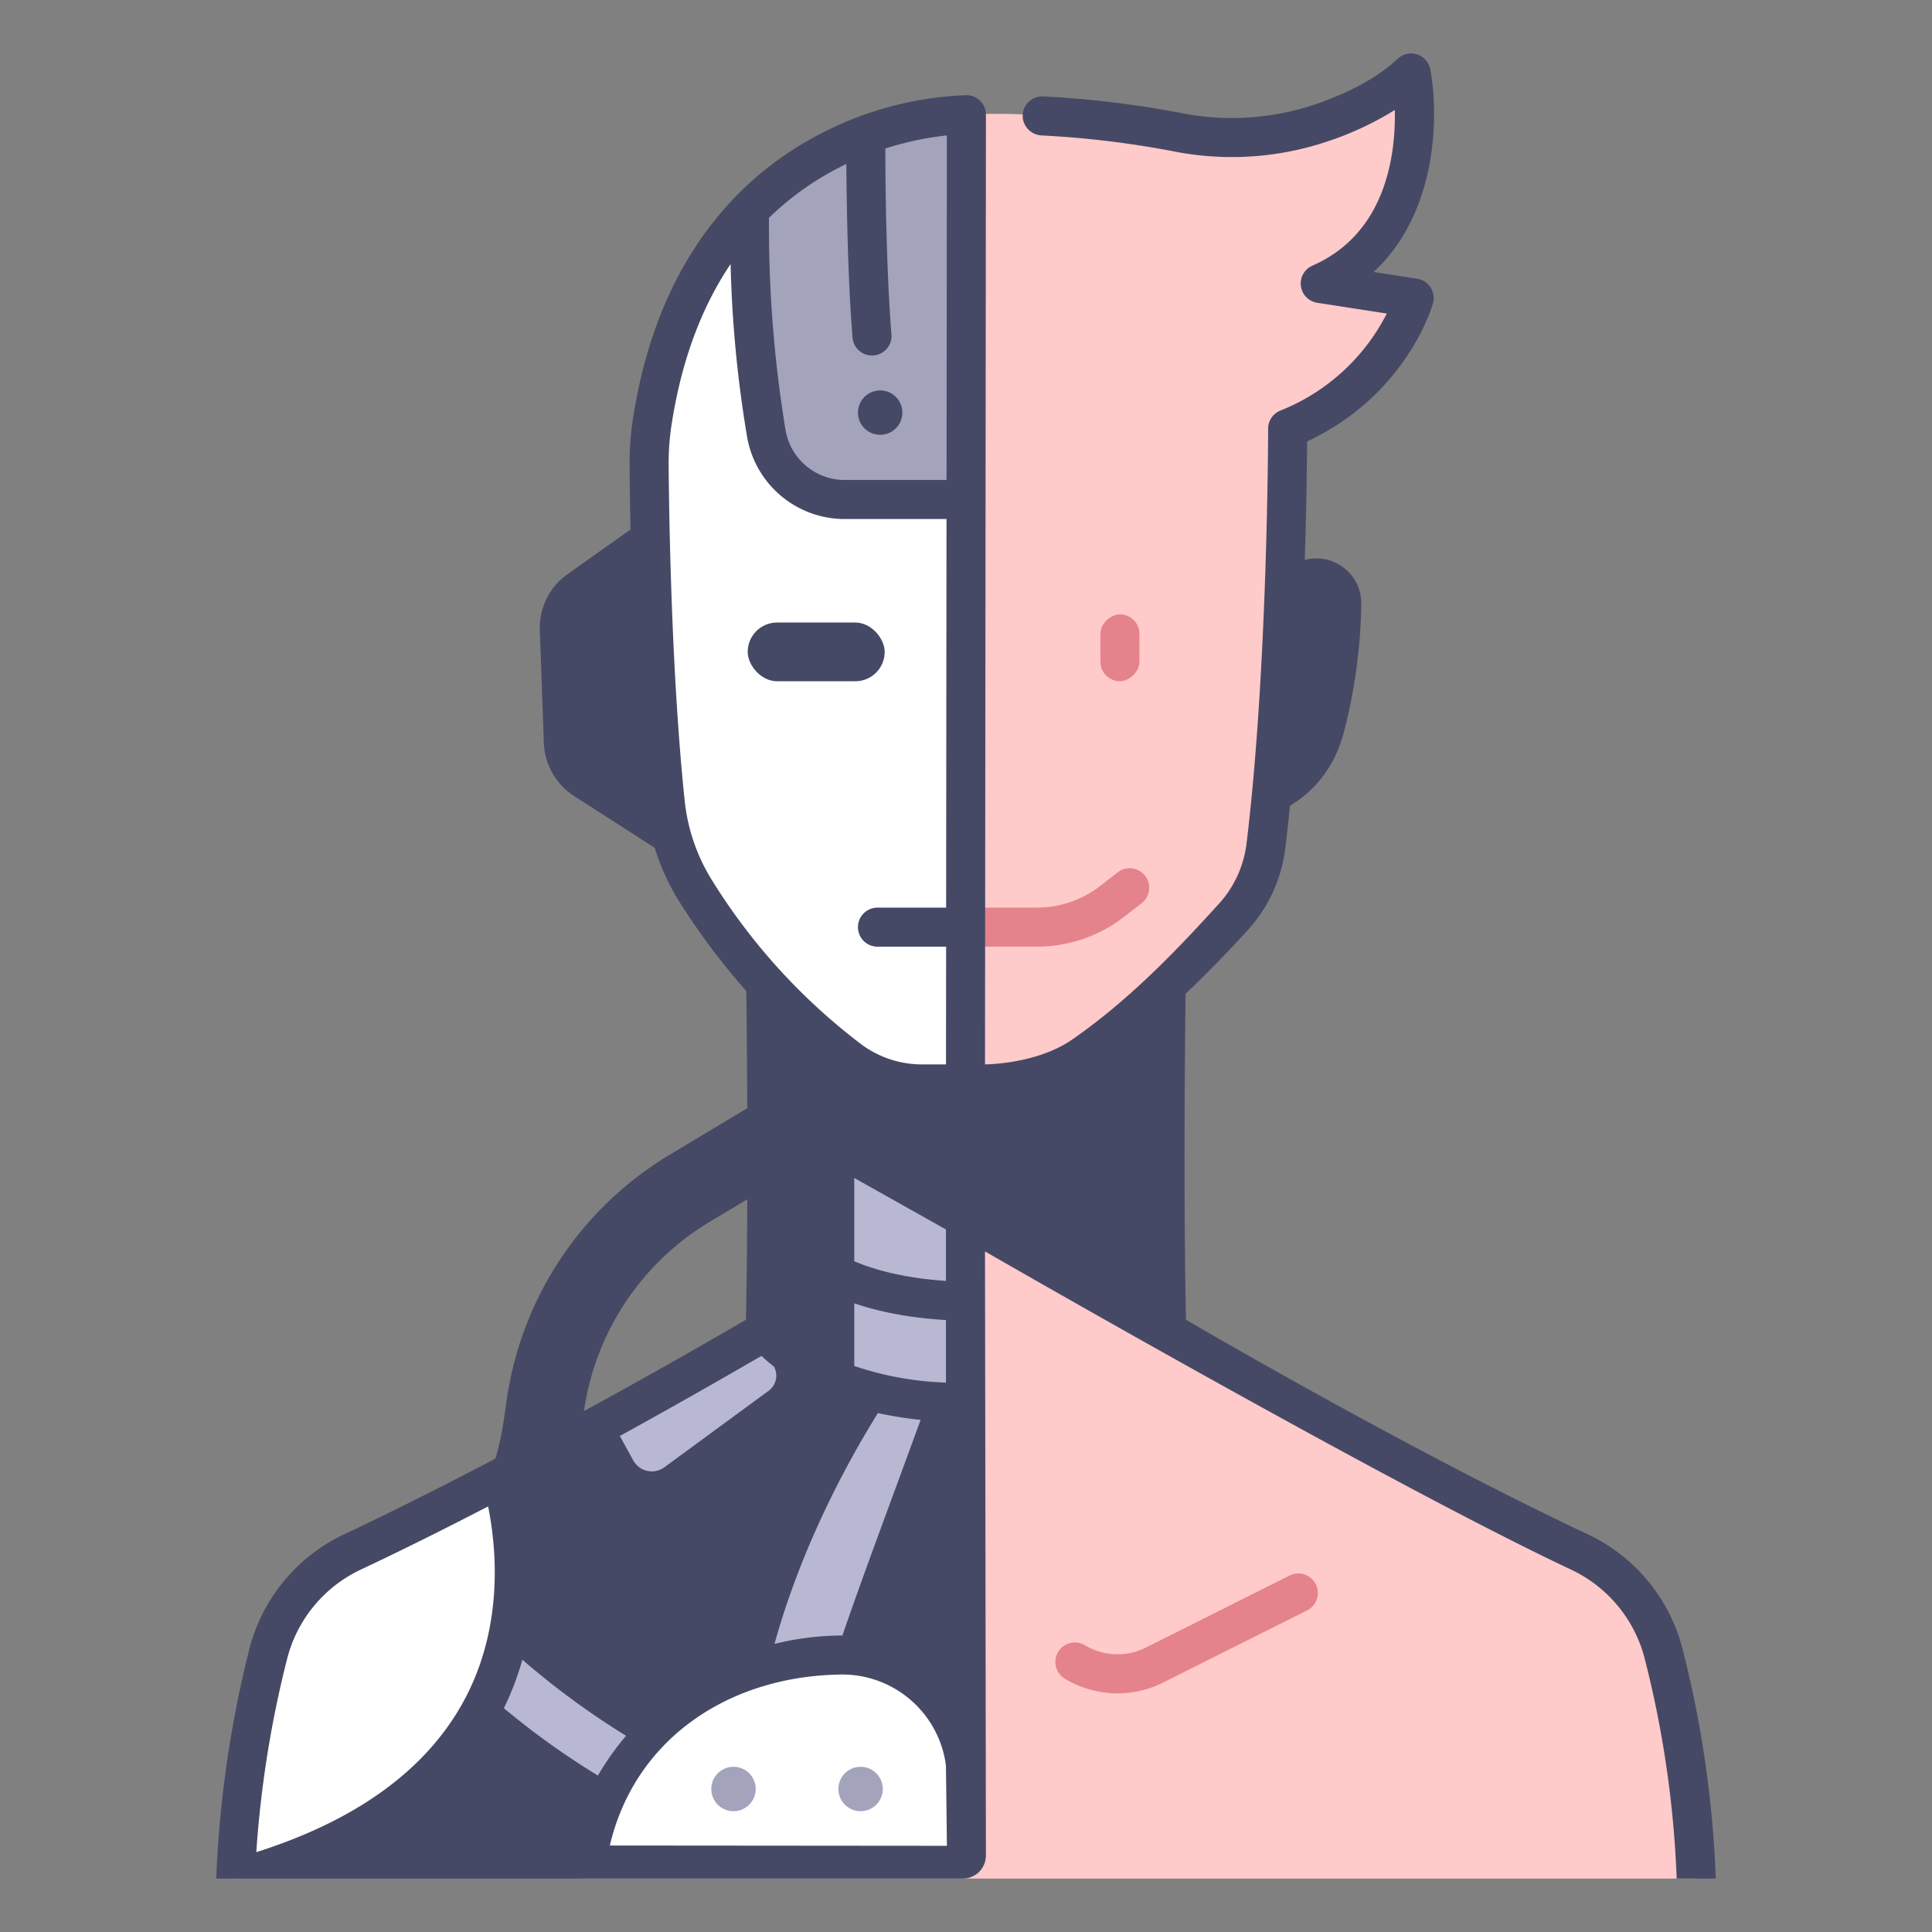 <svg xmlns="http://www.w3.org/2000/svg" viewBox="0 0 340 340"><rect x="0" y="0" width="340" height="340" fill="#808080" stroke="none"/><g data-name="Layer 23"><path d="M104.421 251.343c-5.633 1.423-10.577 5.732-16.222 8.691l-46.371 70.023 62.129.176 66.118-17.155v-66.252l-35.42-12.572c-8.913 14.057-30.234 17.089-30.234 17.089Z" style="fill:#464965"/><path d="M82.585 285.68a6.872 6.872 0 0 1-5.151-11.419 46.6 46.6 0 0 0 11.207-24.221l.531-3.664A60.227 60.227 0 0 1 117.9 203.19l21.1-12.657a6.872 6.872 0 1 1 7.071 11.785l-21.1 12.658a46.536 46.536 0 0 0-22.2 33.369l-.53 3.664a60.323 60.323 0 0 1-14.5 31.347 6.859 6.859 0 0 1-5.156 2.324Zm34.779-161.305-2.4-29.8-13.084 9.254a8.178 8.178 0 0 0-3.45 6.968l.553 15.468.155 4.339a8.174 8.174 0 0 0 3.75 6.587l16.353 10.509Z" style="fill:#464965"/><path d="M154.3 242.715s-18.231 25.863-23.633 55.8h17.564S158.725 263.5 168.7 244.5Zm-44.191 76.579a140.657 140.657 0 0 1-30.054-21.811l9.761-12.868c8.61 9.219 17.151 16.266 28.489 21.71Zm-1.683-60.649a7.171 7.171 0 0 0 10.53 2.333l18.356-13.467a6.711 6.711 0 0 0 .518-10.4l-3.175-2.857s-12.913 7.622-30.234 17.089Z" style="fill:#b8b8d3"/><path d="m134.655 166.054 12.245 76.665c5.454 2.27 12.969 4.107 23.007 4.107v-80.772Z" style="fill:#b8b8d3"/><path d="M169.907 225.574c-18.565-.435-25.033-6.791-25.224-6.984a3.406 3.406 0 0 0-1.8-1.024l1.464 9.164c4.482 2.507 12.472 5.442 25.561 5.719Z" style="fill:#464965"/><path d="M146.9 166.054h-12.245s.675 39.839 0 68.2c0 0 3.438 4.793 12.247 8.461Z" style="fill:#464965"/><path d="M169.907 166.054h35.42s-.675 39.839 0 68.2c0 0 39.169 23.12 72.584 38.843a27.4 27.4 0 0 1 14.915 18.148 186.573 186.573 0 0 1 5.686 39.351h-128.6Z" style="fill:#ffcaca"/><path d="M205.327 234.254c-.675-28.361 0-68.2 0-68.2h-35.42v48.3Z" style="fill:#464965"/><path d="m134.935 194.711 35.14 19.739v-48.4h-35.42s.213 12.596.28 28.661Zm84.565-93.453 10.11-2.71a7.9 7.9 0 0 1 9.959 7.8 96.269 96.269 0 0 1-3.116 22.693c-4.493 16.341-21.243 16.137-21.243 16.137Z" style="fill:#464965"/><path d="M170.075 20.185s14.719-1.18 37.324 3.117a49.365 49.365 0 0 0 25.406-1.765c5.464-1.9 11.258-4.682 15.525-8.7 0 0 5.11 27.789-15.971 37.052l16.515 2.555s-4.377 15.652-22.264 23c0 0 0 42.086-3.829 73.418a22.786 22.786 0 0 1-5.81 12.594 200.723 200.723 0 0 1-26.264 24.264 25.347 25.347 0 0 1-15.232 5.032h-5.568Z" style="fill:#ffcaca"/><path d="M170.075 20.185s-47.169-.355-55.352 54.467a47.138 47.138 0 0 0-.488 7.376c.082 9.556.518 37.084 2.843 59.251a36.13 36.13 0 0 0 5.279 15.405 110.842 110.842 0 0 0 27.354 30 21.27 21.27 0 0 0 12.634 4.07h7.562Z" style="fill:#fff"/><path d="M131.9 36.987a223.973 223.973 0 0 0 2.967 39.342A14 14 0 0 0 148.646 87.9h21.362l.067-67.718s-21.662-.153-38.175 16.805Z" style="fill:#a3a3bc"/><path d="M88.2 260.033c-8.582 4.5-17.544 9.025-26.128 13.064a27.4 27.4 0 0 0-14.915 18.148 186.514 186.514 0 0 0-5.686 39.355c58.849-16 49.683-60.386 46.729-70.567Zm14.636 68.795q-.153.873-.279 1.768h67.518v-17.518a21.852 21.852 0 0 0-22.414-21.82l-.6.016c-21.729.626-40.474 16.147-44.225 37.554Z" style="fill:#fff"/><rect x="131.582" y="109.555" width="24.108" height="10.334" rx="5.167" style="fill:#464965"/><path d="M196.654 298.006a17.952 17.952 0 0 1-9.31-2.613 3.436 3.436 0 0 1 3.557-5.879 11.073 11.073 0 0 0 10.744.428l25.315-12.683a3.436 3.436 0 0 1 3.078 6.144l-25.316 12.683a17.98 17.98 0 0 1-8.068 1.92ZM169.931 166.6H182.5a25.091 25.091 0 0 0 15.331-5.26l3.034-2.36a3.436 3.436 0 1 0-4.218-5.424l-3.034 2.359a18.188 18.188 0 0 1-11.113 3.813h-12.562Z" style="fill:#e5838d"/><circle cx="129.082" cy="314.833" r="3.908" style="fill:#a3a3bc"/><circle cx="151.449" cy="314.833" r="3.908" style="fill:#a3a3bc"/><circle cx="154.894" cy="72.614" r="3.908" style="fill:#464965"/><rect x="191.197" y="110.565" width="11.776" height="6.872" rx="3.436" transform="rotate(90 197.085 114.002)" style="fill:#e5838d"/><path d="M279.374 269.988c-29.042-13.666-62.88-33.2-70.655-37.731-.42-19.679-.234-44.073-.076-57.366a229.878 229.878 0 0 0 10.864-11.118 26.07 26.07 0 0 0 6.684-14.494c3.306-27.049 3.777-62.417 3.844-71.589 17.458-8.2 21.959-23.639 22.149-24.318a3.437 3.437 0 0 0-2.785-4.321l-7.677-1.188c10.925-10.038 11.591-26.663 10.018-35.476a3.609 3.609 0 0 0-1.33-2.288 3.446 3.446 0 0 0-4.435.238c-3.337 3.14-8.147 5.816-14.3 7.955a45.962 45.962 0 0 1-23.635 1.635 175.468 175.468 0 0 0-24.45-2.959 3.448 3.448 0 0 0-3.575 3.96 3.518 3.518 0 0 0 3.341 2.909 168.63 168.63 0 0 1 23.4 2.841 52.844 52.844 0 0 0 27.175-1.895 55.242 55.242 0 0 0 11.535-5.427c.166 7.937-1.554 21.671-14.441 27.367a3.431 3.431 0 0 0 .807 6.564l12.223 1.891A35.9 35.9 0 0 1 225.3 72.266a3.436 3.436 0 0 0-2.131 3.178c0 .419-.043 42.233-3.8 73a19.236 19.236 0 0 1-4.936 10.693c-5.922 6.483-14.894 16.31-25.789 23.834-6.29 4.343-15.3 4.343-15.3 4.343l.165-167.127a3.437 3.437 0 0 0-3.41-3.44 60.442 60.442 0 0 0-26.237 7.073c-12.4 6.541-28.1 20.581-32.54 50.322a50.885 50.885 0 0 0-.525 7.913c.023 2.735.072 6.573.17 11.133L99.9 101.022a11.577 11.577 0 0 0-4.9 9.9l.552 15.467.155 4.342a11.614 11.614 0 0 0 5.326 9.353l14.191 9.123a39.418 39.418 0 0 0 4.221 9.3 120.513 120.513 0 0 0 11.9 15.913c0 .024-.006.045-.006.069.158 13.218.352 37.933-.072 57.77a1221.283 1221.283 0 0 1-28.383 16.011 105.144 105.144 0 0 0-10.787 5.647c-1.717 1-3.493 2.028-5.489 3.075-9.489 4.972-18.235 9.346-25.994 13a30.712 30.712 0 0 0-16.786 20.425 197.4 197.4 0 0 0-5.777 40.183h131.39a4.064 4.064 0 0 0 4.064-4.07l-.162-106.3s70.447 40.611 103.1 55.979a23.859 23.859 0 0 1 13.045 15.87 183.946 183.946 0 0 1 5.58 38.519h6.867l.009-.008a190.7 190.7 0 0 0-5.789-40.175 30.707 30.707 0 0 0-16.781-20.427ZM101.866 110.673a4.725 4.725 0 0 1 2-4.04l7.319-5.178c.191 6.154.471 13.02.88 20.01l-9.779 1Zm2.882 23.626c-2.215-1.516-2.215-4.946-2.215-4.946l9.976-1.026c.278 3.92.6 7.817.977 11.589Zm44.191-105.433c.041 6.175.229 19.828 1.093 30.54a3.436 3.436 0 0 0 3.421 3.16c.093 0 .186 0 .28-.011a3.436 3.436 0 0 0 3.149-3.7c-1.017-12.61-1.079-29.476-1.081-32.714a54.637 54.637 0 0 1 10.834-2.309l-.059 60.636h-17.93a10.56 10.56 0 0 1-10.394-8.74 219.584 219.584 0 0 1-2.918-37.4 50.647 50.647 0 0 1 13.605-9.462Zm-23.668 126a32.909 32.909 0 0 1-4.776-13.942c-2.279-21.734-2.734-48.447-2.824-58.923a44.017 44.017 0 0 1 .45-6.84c1.827-12.242 5.659-21.573 10.451-28.691a212.448 212.448 0 0 0 2.914 30.464 17.424 17.424 0 0 0 17.16 14.408h17.923l-.067 68.387h-12.078a3.436 3.436 0 0 0 0 6.872H166.5l-.02 20.718h-4.13a17.933 17.933 0 0 1-10.594-3.4 106.794 106.794 0 0 1-26.485-29.056Zm38.645 109.79c.863-2.341 1.717-4.663 2.555-6.945v37.9c-.185-.192-.368-.387-.56-.575a25.235 25.235 0 0 0-10.723-6.246c2.324-6.754 5.573-15.573 8.728-24.137Zm-15.663 23.169h-.674l-.621.016a50.292 50.292 0 0 0-10.655 1.454c4.965-17.98 13.616-33.28 18.2-40.618a65.338 65.338 0 0 0 7.513 1.194 3094.751 3094.751 0 0 1-4.551 12.408c-3.365 9.142-6.84 18.572-9.212 25.543Zm2.085-47.433v-33.087l16.133 9.063v26.945a55.982 55.982 0 0 1-16.133-2.924Zm0-40.967v-8.3a25.117 25.117 0 0 0 12.007 3.062h4.126v14.3ZM138.283 181.6a104.768 104.768 0 0 0 5.183 4.559v51a26.428 26.428 0 0 1-5.079-3.876 3.215 3.215 0 0 0-.263-.434c.369-16.838.288-37.244.159-51.249Zm-4.275 57.016a30.37 30.37 0 0 0 2.257 1.934c.027.074.041.151.074.225a3.3 3.3 0 0 1-1.06 3.97l-18.355 13.467a3.735 3.735 0 0 1-5.485-1.214l-2.353-4.29a1246.153 1246.153 0 0 0 24.922-14.097ZM95.543 259.86c2.34-1.358 4.586-2.661 7.412-4.043l2.459 4.481a10.61 10.61 0 0 0 15.575 3.451l18.355-13.468a10.136 10.136 0 0 0 3.767-5.508c.17.084.352.165.527.247.122.058.243.116.367.173q.672.31 1.387.611l.189.084h.016c.659.274 1.347.54 2.059.8-5.375 8.844-14.513 25.785-19.117 45.218a50.156 50.156 0 0 0-13.395 8.5 136.657 136.657 0 0 1-21.638-16.062 63.421 63.421 0 0 0-1.3-22.581 187.595 187.595 0 0 0 3.337-1.903ZM50.49 292.077a23.858 23.858 0 0 1 13.044-15.87c6.773-3.187 14.28-6.914 22.365-11.1 1.523 7.542 2.794 21.633-4.574 34.763-6.616 11.79-18.789 20.55-36.22 26.079a189.786 189.786 0 0 1 5.385-33.872Zm49.175 35.083H60.636c10.714-5.246 18.921-12.108 24.553-20.5a147.674 147.674 0 0 0 17.007 12.01 47.465 47.465 0 0 0-2.531 8.49Zm-10.988-26.542a51.121 51.121 0 0 0 3.251-8.538 139.936 139.936 0 0 0 18.249 13.389 48.708 48.708 0 0 0-4.955 7 138.969 138.969 0 0 1-16.545-11.851Zm77.962 24.212-59.317-.05c4.307-18.387 20.328-29.513 39.841-30.072l.579-.015a18.39 18.39 0 0 1 18.729 16.022Zm6.7-112.484v-18.158s12.572-.21 19.427-5.72c3.029-2.435 6.1-4.783 8.933-7.247-.12 12.781-.2 31.06.068 47.093Z" style="fill:#464965"/></g></svg>